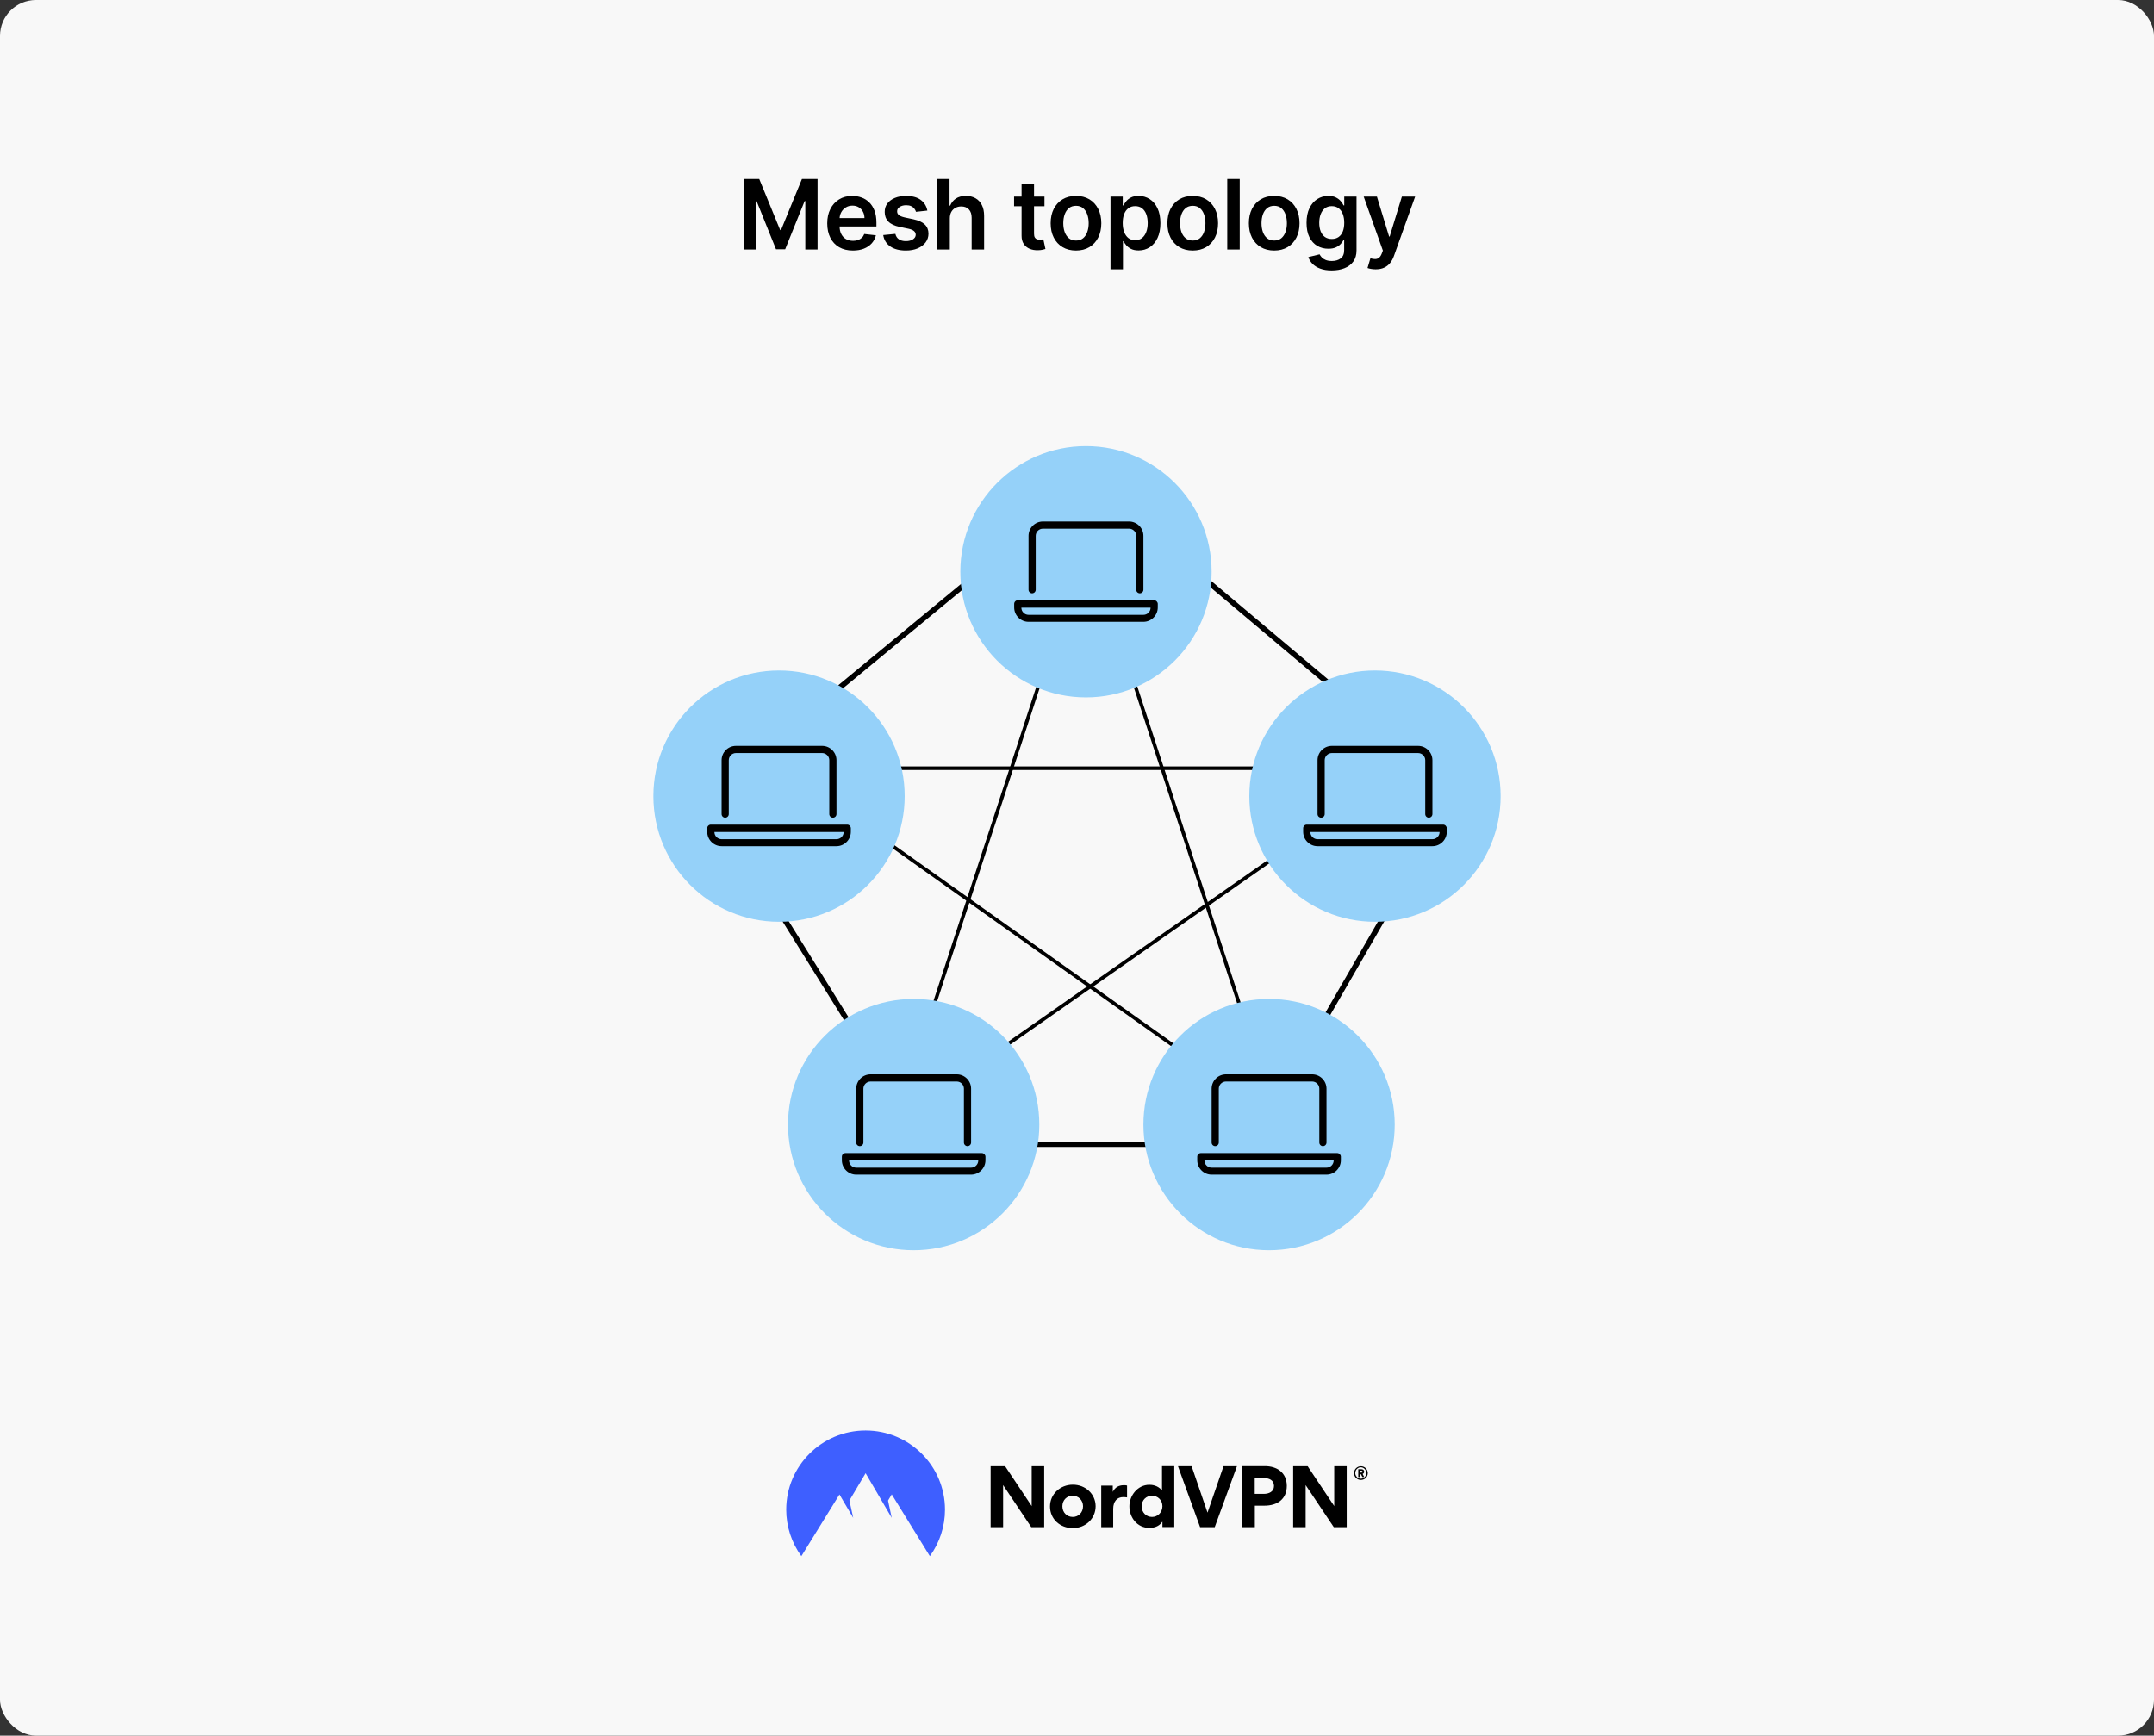 <svg width="1200" height="967" viewBox="0 0 1200 967" fill="none" xmlns="http://www.w3.org/2000/svg">
<rect x="0" y="0" width="1200" height="967" fill="#333333" stroke="none"/>
<rect width="1200" height="967" rx="20" fill="#F8F8F8"/>
<path d="M414.266 99.727H422.972L434.631 128.185H435.091L446.75 99.727H455.456V139H448.629V112.019H448.265L437.411 138.885H432.31L421.457 111.962H421.092V139H414.266V99.727ZM475.159 139.575C472.205 139.575 469.655 138.962 467.507 137.734C465.372 136.494 463.73 134.743 462.579 132.48C461.428 130.205 460.853 127.526 460.853 124.445C460.853 121.415 461.428 118.756 462.579 116.468C463.742 114.167 465.366 112.377 467.45 111.099C469.534 109.808 471.982 109.162 474.794 109.162C476.61 109.162 478.323 109.456 479.933 110.044C481.557 110.619 482.989 111.514 484.229 112.729C485.482 113.943 486.466 115.49 487.182 117.369C487.898 119.236 488.256 121.46 488.256 124.043V126.171H464.113V121.492H481.602C481.589 120.163 481.301 118.98 480.739 117.945C480.176 116.896 479.39 116.072 478.38 115.471C477.383 114.87 476.22 114.57 474.89 114.57C473.471 114.57 472.225 114.915 471.151 115.605C470.077 116.283 469.24 117.178 468.639 118.29C468.051 119.389 467.75 120.597 467.737 121.914V125.999C467.737 127.712 468.051 129.182 468.677 130.409C469.303 131.624 470.179 132.557 471.304 133.209C472.429 133.848 473.746 134.168 475.254 134.168C476.264 134.168 477.178 134.027 477.997 133.746C478.815 133.452 479.524 133.023 480.125 132.461C480.726 131.898 481.18 131.202 481.487 130.371L487.968 131.099C487.559 132.812 486.779 134.308 485.629 135.587C484.491 136.852 483.034 137.837 481.257 138.54C479.48 139.23 477.447 139.575 475.159 139.575ZM516.631 117.331L510.303 118.021C510.124 117.382 509.81 116.781 509.363 116.219C508.928 115.656 508.34 115.202 507.599 114.857C506.857 114.512 505.95 114.339 504.876 114.339C503.431 114.339 502.217 114.653 501.232 115.279C500.261 115.906 499.781 116.717 499.794 117.714C499.781 118.571 500.095 119.268 500.734 119.805C501.386 120.342 502.46 120.783 503.955 121.128L508.98 122.202C511.766 122.803 513.837 123.755 515.193 125.059C516.56 126.363 517.251 128.07 517.264 130.179C517.251 132.033 516.708 133.669 515.634 135.088C514.573 136.494 513.096 137.594 511.204 138.386C509.312 139.179 507.139 139.575 504.684 139.575C501.079 139.575 498.177 138.821 495.978 137.312C493.779 135.791 492.469 133.675 492.047 130.965L498.816 130.313C499.123 131.643 499.775 132.646 500.772 133.324C501.769 134.001 503.067 134.34 504.665 134.34C506.314 134.34 507.637 134.001 508.634 133.324C509.644 132.646 510.149 131.809 510.149 130.812C510.149 129.968 509.823 129.271 509.171 128.722C508.532 128.172 507.535 127.75 506.18 127.456L501.156 126.401C498.33 125.813 496.24 124.822 494.885 123.429C493.53 122.023 492.859 120.246 492.872 118.098C492.859 116.283 493.351 114.71 494.348 113.381C495.358 112.038 496.758 111.003 498.548 110.274C500.35 109.533 502.428 109.162 504.78 109.162C508.232 109.162 510.948 109.897 512.93 111.367C514.924 112.837 516.158 114.825 516.631 117.331ZM529.152 121.741V139H522.21V99.727H528.998V114.55H529.344C530.034 112.888 531.101 111.578 532.546 110.619C534.003 109.648 535.857 109.162 538.107 109.162C540.153 109.162 541.936 109.59 543.457 110.447C544.979 111.303 546.155 112.556 546.986 114.205C547.829 115.854 548.251 117.868 548.251 120.246V139H541.31V121.32C541.31 119.338 540.798 117.798 539.775 116.698C538.766 115.586 537.346 115.03 535.518 115.03C534.291 115.03 533.192 115.298 532.22 115.835C531.261 116.359 530.507 117.12 529.957 118.117C529.42 119.114 529.152 120.322 529.152 121.741ZM581.875 109.545V114.915H564.942V109.545H581.875ZM569.123 102.489H576.064V130.141C576.064 131.074 576.205 131.79 576.486 132.288C576.78 132.774 577.164 133.107 577.637 133.286C578.11 133.464 578.634 133.554 579.209 133.554C579.644 133.554 580.04 133.522 580.398 133.458C580.769 133.394 581.05 133.337 581.242 133.286L582.412 138.712C582.041 138.84 581.51 138.981 580.82 139.134C580.142 139.288 579.312 139.377 578.327 139.403C576.588 139.454 575.022 139.192 573.629 138.616C572.236 138.028 571.13 137.121 570.312 135.893C569.506 134.666 569.11 133.132 569.123 131.291V102.489ZM599.434 139.575C596.558 139.575 594.065 138.942 591.956 137.677C589.846 136.411 588.21 134.641 587.047 132.365C585.896 130.089 585.321 127.43 585.321 124.388C585.321 121.345 585.896 118.68 587.047 116.391C588.21 114.103 589.846 112.326 591.956 111.06C594.065 109.795 596.558 109.162 599.434 109.162C602.311 109.162 604.804 109.795 606.913 111.06C609.022 112.326 610.652 114.103 611.803 116.391C612.966 118.68 613.548 121.345 613.548 124.388C613.548 127.43 612.966 130.089 611.803 132.365C610.652 134.641 609.022 136.411 606.913 137.677C604.804 138.942 602.311 139.575 599.434 139.575ZM599.473 134.014C601.032 134.014 602.336 133.586 603.385 132.729C604.433 131.86 605.213 130.697 605.724 129.239C606.248 127.782 606.51 126.158 606.51 124.369C606.51 122.566 606.248 120.936 605.724 119.479C605.213 118.009 604.433 116.839 603.385 115.969C602.336 115.1 601.032 114.665 599.473 114.665C597.875 114.665 596.545 115.1 595.484 115.969C594.436 116.839 593.65 118.009 593.125 119.479C592.614 120.936 592.358 122.566 592.358 124.369C592.358 126.158 592.614 127.782 593.125 129.239C593.65 130.697 594.436 131.86 595.484 132.729C596.545 133.586 597.875 134.014 599.473 134.014ZM618.662 150.045V109.545H625.489V114.416H625.892C626.25 113.7 626.755 112.94 627.407 112.134C628.059 111.316 628.941 110.619 630.053 110.044C631.165 109.456 632.584 109.162 634.31 109.162C636.586 109.162 638.637 109.744 640.465 110.907C642.306 112.058 643.764 113.764 644.838 116.027C645.924 118.277 646.468 121.038 646.468 124.311C646.468 127.545 645.937 130.294 644.876 132.557C643.815 134.82 642.37 136.545 640.542 137.734C638.714 138.923 636.643 139.518 634.329 139.518C632.642 139.518 631.242 139.237 630.13 138.674C629.017 138.112 628.122 137.434 627.445 136.641C626.78 135.836 626.262 135.075 625.892 134.359H625.604V150.045H618.662ZM625.47 124.273C625.47 126.178 625.738 127.846 626.275 129.278C626.825 130.71 627.611 131.828 628.634 132.634C629.669 133.426 630.922 133.822 632.392 133.822C633.926 133.822 635.211 133.413 636.247 132.595C637.282 131.764 638.062 130.633 638.586 129.201C639.123 127.756 639.392 126.114 639.392 124.273C639.392 122.445 639.13 120.821 638.605 119.402C638.081 117.983 637.301 116.871 636.266 116.065C635.23 115.26 633.939 114.857 632.392 114.857C630.909 114.857 629.65 115.247 628.615 116.027C627.579 116.807 626.793 117.9 626.256 119.306C625.732 120.712 625.47 122.368 625.47 124.273ZM664.483 139.575C661.606 139.575 659.113 138.942 657.004 137.677C654.895 136.411 653.258 134.641 652.095 132.365C650.944 130.089 650.369 127.43 650.369 124.388C650.369 121.345 650.944 118.68 652.095 116.391C653.258 114.103 654.895 112.326 657.004 111.06C659.113 109.795 661.606 109.162 664.483 109.162C667.359 109.162 669.852 109.795 671.961 111.06C674.071 112.326 675.701 114.103 676.851 116.391C678.015 118.68 678.596 121.345 678.596 124.388C678.596 127.43 678.015 130.089 676.851 132.365C675.701 134.641 674.071 136.411 671.961 137.677C669.852 138.942 667.359 139.575 664.483 139.575ZM664.521 134.014C666.081 134.014 667.385 133.586 668.433 132.729C669.481 131.86 670.261 130.697 670.772 129.239C671.297 127.782 671.559 126.158 671.559 124.369C671.559 122.566 671.297 120.936 670.772 119.479C670.261 118.009 669.481 116.839 668.433 115.969C667.385 115.1 666.081 114.665 664.521 114.665C662.923 114.665 661.593 115.1 660.532 115.969C659.484 116.839 658.698 118.009 658.174 119.479C657.662 120.936 657.407 122.566 657.407 124.369C657.407 126.158 657.662 127.782 658.174 129.239C658.698 130.697 659.484 131.86 660.532 132.729C661.593 133.586 662.923 134.014 664.521 134.014ZM690.652 99.727V139H683.71V99.727H690.652ZM709.861 139.575C706.985 139.575 704.492 138.942 702.382 137.677C700.273 136.411 698.637 134.641 697.473 132.365C696.323 130.089 695.747 127.43 695.747 124.388C695.747 121.345 696.323 118.68 697.473 116.391C698.637 114.103 700.273 112.326 702.382 111.06C704.492 109.795 706.985 109.162 709.861 109.162C712.737 109.162 715.23 109.795 717.34 111.06C719.449 112.326 721.079 114.103 722.23 116.391C723.393 118.68 723.975 121.345 723.975 124.388C723.975 127.43 723.393 130.089 722.23 132.365C721.079 134.641 719.449 136.411 717.34 137.677C715.23 138.942 712.737 139.575 709.861 139.575ZM709.899 134.014C711.459 134.014 712.763 133.586 713.811 132.729C714.86 131.86 715.639 130.697 716.151 129.239C716.675 127.782 716.937 126.158 716.937 124.369C716.937 122.566 716.675 120.936 716.151 119.479C715.639 118.009 714.86 116.839 713.811 115.969C712.763 115.1 711.459 114.665 709.899 114.665C708.301 114.665 706.972 115.1 705.911 115.969C704.862 116.839 704.076 118.009 703.552 119.479C703.041 120.936 702.785 122.566 702.785 124.369C702.785 126.158 703.041 127.782 703.552 129.239C704.076 130.697 704.862 131.86 705.911 132.729C706.972 133.586 708.301 134.014 709.899 134.014ZM741.899 150.659C739.406 150.659 737.264 150.32 735.475 149.643C733.685 148.978 732.247 148.083 731.16 146.958C730.073 145.833 729.319 144.587 728.897 143.219L735.149 141.704C735.43 142.279 735.839 142.848 736.376 143.411C736.913 143.986 737.635 144.459 738.543 144.83C739.463 145.213 740.62 145.405 742.014 145.405C743.982 145.405 745.612 144.925 746.904 143.967C748.195 143.021 748.84 141.461 748.84 139.288V133.707H748.495C748.137 134.423 747.613 135.158 746.923 135.913C746.245 136.667 745.344 137.3 744.219 137.811C743.107 138.322 741.707 138.578 740.019 138.578C737.757 138.578 735.705 138.048 733.864 136.987C732.036 135.913 730.578 134.315 729.492 132.192C728.418 130.058 727.881 127.386 727.881 124.177C727.881 120.942 728.418 118.213 729.492 115.989C730.578 113.751 732.042 112.058 733.883 110.907C735.724 109.744 737.776 109.162 740.038 109.162C741.764 109.162 743.183 109.456 744.296 110.044C745.421 110.619 746.315 111.316 746.98 112.134C747.645 112.94 748.15 113.7 748.495 114.416H748.879V109.545H755.725V139.479C755.725 141.998 755.124 144.082 753.922 145.731C752.72 147.38 751.078 148.614 748.994 149.432C746.91 150.25 744.545 150.659 741.899 150.659ZM741.956 133.132C743.426 133.132 744.679 132.774 745.715 132.058C746.75 131.342 747.536 130.313 748.073 128.971C748.61 127.629 748.879 126.018 748.879 124.138C748.879 122.285 748.61 120.661 748.073 119.268C747.549 117.874 746.769 116.794 745.734 116.027C744.711 115.247 743.452 114.857 741.956 114.857C740.409 114.857 739.118 115.26 738.083 116.065C737.047 116.871 736.267 117.977 735.743 119.383C735.219 120.776 734.957 122.362 734.957 124.138C734.957 125.941 735.219 127.52 735.743 128.875C736.28 130.217 737.066 131.266 738.102 132.02C739.15 132.761 740.435 133.132 741.956 133.132ZM766.376 150.045C765.43 150.045 764.554 149.969 763.749 149.815C762.956 149.675 762.323 149.509 761.85 149.317L763.461 143.909C764.471 144.203 765.372 144.344 766.165 144.331C766.958 144.318 767.654 144.069 768.255 143.583C768.869 143.11 769.387 142.317 769.808 141.205L770.403 139.614L759.722 109.545H767.085L773.874 131.79H774.181L780.988 109.545H788.371L776.578 142.567C776.028 144.126 775.299 145.462 774.392 146.575C773.484 147.7 772.372 148.556 771.055 149.144C769.751 149.745 768.191 150.045 766.376 150.045Z" fill="black"/>
<line x1="425.773" y1="494.207" x2="480.609" y2="582.235" stroke="black" stroke-width="3"/>
<line x1="553.5" y1="637.5" x2="657.211" y2="637.5" stroke="black" stroke-width="3"/>
<line x1="729.201" y1="583.067" x2="781.057" y2="493.25" stroke="black" stroke-width="3"/>
<line x1="663.47" y1="316.117" x2="742.798" y2="382.923" stroke="black" stroke-width="3"/>
<line x1="546.455" y1="318.157" x2="466.455" y2="384.157" stroke="black" stroke-width="3"/>
<line x1="606.45" y1="302.689" x2="710.45" y2="620.689" stroke="black" stroke-width="2"/>
<line y1="-1" x2="334.574" y2="-1" transform="matrix(-0.311 0.95 0.95 0.311 605.5 303)" stroke="black" stroke-width="2"/>
<line y1="-1" x2="334.574" y2="-1" transform="matrix(0.815 0.579 0.579 -0.815 436.5 427)" stroke="black" stroke-width="2"/>
<line y1="-1" x2="334.574" y2="-1" transform="matrix(-0.819 0.573 0.573 0.819 782.267 428.445)" stroke="black" stroke-width="2"/>
<line x1="771.074" y1="428" x2="436.5" y2="428" stroke="black" stroke-width="2"/>
<circle cx="766" cy="443.554" r="70" fill="#95D1F9"/>
<path d="M804 459.441H728C726.906 459.441 726 460.347 726 461.441V463.441C726 467.847 729.594 471.441 734 471.441H798C802.406 471.441 806 467.847 806 463.441V461.441C806 460.454 805.1 459.441 804 459.441ZM798 467.554H734C731.795 467.554 730 465.759 730 463.554H802C802 465.754 800.2 467.554 798 467.554ZM736 455.554C737.105 455.554 738 454.654 738 453.554V423.554C738 421.346 739.795 419.554 742 419.554H790C792.205 419.554 794 421.346 794 423.554V453.554C794 454.659 794.895 455.554 796 455.554C797.105 455.554 798 454.659 798 453.554V423.554C798 419.144 794.412 415.554 790 415.554H742C737.588 415.554 734 419.144 734 423.554V453.554C734 454.654 734.895 455.554 736 455.554Z" fill="black"/>
<circle cx="707" cy="626.554" r="70" fill="#95D1F9"/>
<path d="M745 642.441H669C667.906 642.441 667 643.347 667 644.441V646.441C667 650.847 670.594 654.441 675 654.441H739C743.406 654.441 747 650.847 747 646.441V644.441C747 643.454 746.1 642.441 745 642.441ZM739 650.554H675C672.795 650.554 671 648.759 671 646.554H743C743 648.754 741.2 650.554 739 650.554ZM677 638.554C678.105 638.554 679 637.654 679 636.554V606.554C679 604.346 680.795 602.554 683 602.554H731C733.205 602.554 735 604.346 735 606.554V636.554C735 637.659 735.895 638.554 737 638.554C738.105 638.554 739 637.659 739 636.554V606.554C739 602.144 735.412 598.554 731 598.554H683C678.588 598.554 675 602.144 675 606.554V636.554C675 637.654 675.895 638.554 677 638.554Z" fill="black"/>
<circle cx="434" cy="443.554" r="70" fill="#95D1F9"/>
<path d="M472 459.441H396C394.906 459.441 394 460.347 394 461.441V463.441C394 467.847 397.594 471.441 402 471.441H466C470.406 471.441 474 467.847 474 463.441V461.441C474 460.454 473.1 459.441 472 459.441ZM466 467.554H402C399.795 467.554 398 465.759 398 463.554H470C470 465.754 468.2 467.554 466 467.554ZM404 455.554C405.105 455.554 406 454.654 406 453.554V423.554C406 421.346 407.795 419.554 410 419.554H458C460.205 419.554 462 421.346 462 423.554V453.554C462 454.659 462.895 455.554 464 455.554C465.105 455.554 466 454.659 466 453.554V423.554C466 419.144 462.412 415.554 458 415.554H410C405.588 415.554 402 419.144 402 423.554V453.554C402 454.654 402.895 455.554 404 455.554Z" fill="black"/>
<circle cx="509" cy="626.554" r="70" fill="#95D1F9"/>
<path d="M547 642.441H471C469.906 642.441 469 643.347 469 644.441V646.441C469 650.847 472.594 654.441 477 654.441H541C545.406 654.441 549 650.847 549 646.441V644.441C549 643.454 548.1 642.441 547 642.441ZM541 650.554H477C474.795 650.554 473 648.759 473 646.554H545C545 648.754 543.2 650.554 541 650.554ZM479 638.554C480.105 638.554 481 637.654 481 636.554V606.554C481 604.346 482.795 602.554 485 602.554H533C535.205 602.554 537 604.346 537 606.554V636.554C537 637.659 537.895 638.554 539 638.554C540.105 638.554 541 637.659 541 636.554V606.554C541 602.144 537.412 598.554 533 598.554H485C480.588 598.554 477 602.144 477 606.554V636.554C477 637.654 477.895 638.554 479 638.554Z" fill="black"/>
<circle cx="605" cy="318.554" r="70" fill="#95D1F9"/>
<path d="M643 334.441H567C565.906 334.441 565 335.347 565 336.441V338.441C565 342.847 568.594 346.441 573 346.441H637C641.406 346.441 645 342.847 645 338.441V336.441C645 335.454 644.1 334.441 643 334.441ZM637 342.554H573C570.795 342.554 569 340.759 569 338.554H641C641 340.754 639.2 342.554 637 342.554ZM575 330.554C576.105 330.554 577 329.654 577 328.554V298.554C577 296.346 578.795 294.554 581 294.554H629C631.205 294.554 633 296.346 633 298.554V328.554C633 329.659 633.895 330.554 635 330.554C636.105 330.554 637 329.659 637 328.554V298.554C637 294.144 633.412 290.554 629 290.554H581C576.588 290.554 573 294.144 573 298.554V328.554C573 329.654 573.895 330.554 575 330.554Z" fill="black"/>
<path d="M754.334 820.725C754.334 819.726 754.747 818.728 755.454 818.023C756.162 817.319 757.164 816.907 758.167 816.907C759.17 816.907 760.172 817.319 760.88 818.023C761.587 818.728 762 819.726 762 820.725C762 821.253 761.882 821.723 761.705 822.193C761.528 822.663 761.234 823.074 760.88 823.426C760.526 823.778 760.113 824.072 759.641 824.248C759.17 824.424 758.698 824.542 758.167 824.542C757.636 824.542 757.164 824.424 756.693 824.248C756.221 824.072 755.808 823.778 755.454 823.426C755.1 823.074 754.806 822.663 754.629 822.193C754.393 821.723 754.334 821.194 754.334 820.725ZM755.041 820.725C755.041 821.136 755.1 821.547 755.277 821.899C755.454 822.251 755.631 822.604 755.926 822.897C756.221 823.191 756.575 823.426 756.929 823.602C757.282 823.778 757.695 823.837 758.108 823.837C758.934 823.837 759.759 823.485 760.29 822.897C760.88 822.31 761.175 821.547 761.175 820.666C761.175 819.844 760.821 819.022 760.29 818.434C759.7 817.847 758.934 817.495 758.108 817.495C757.695 817.495 757.282 817.553 756.929 817.73C756.575 817.906 756.221 818.141 755.926 818.434C755.631 818.728 755.395 819.08 755.277 819.433C755.1 819.902 755.041 820.314 755.041 820.725ZM757.577 822.897H756.693V818.552H758.403C759.288 818.552 759.995 819.022 759.995 819.902C759.995 820.196 759.936 820.431 759.759 820.666C759.582 820.901 759.405 821.077 759.111 821.136L759.995 822.897H758.993L758.167 821.312H757.518V822.897H757.577ZM758.344 819.374H757.577V820.431H758.344C758.698 820.431 759.052 820.314 759.052 819.902C759.052 819.491 758.698 819.374 758.344 819.374Z" fill="black"/>
<path fill-rule="evenodd" clip-rule="evenodd" d="M574.523 850.85L558.837 827.419V850.85H551.878V816.907H559.957L574.759 839.105V816.907H581.718V850.85H574.523Z" fill="black"/>
<path fill-rule="evenodd" clip-rule="evenodd" d="M597.7 827.184C590.623 827.184 584.962 832.411 584.962 839.34C584.962 846.328 590.564 851.379 597.641 851.379C604.718 851.379 610.379 846.152 610.379 839.164C610.32 832.293 604.659 827.184 597.7 827.184ZM597.641 845.154C594.457 845.154 591.862 842.746 591.862 839.223C591.862 835.699 594.398 833.35 597.582 833.35C600.767 833.35 603.361 835.758 603.361 839.223C603.361 842.688 600.826 845.154 597.641 845.154Z" fill="black"/>
<path fill-rule="evenodd" clip-rule="evenodd" d="M627.893 827.654V834.29C627.186 834.173 626.419 834.114 625.711 834.114C622.468 834.114 620.168 836.345 620.168 840.691V850.851H613.504V827.713H619.932V831.119H619.991C621.229 828.476 623.588 827.478 626.006 827.478C626.714 827.419 627.303 827.537 627.893 827.654Z" fill="black"/>
<path fill-rule="evenodd" clip-rule="evenodd" d="M647.356 816.849V830.297H647.297C644.879 827.478 641.694 827.243 640.338 827.243C633.674 827.243 629.192 833.351 629.192 839.223C629.192 845.448 633.497 851.262 640.279 851.262C641.871 851.262 645.351 851.027 647.533 847.856H647.592V850.792H654.197V816.849H647.356V816.849ZM641.812 845.154C638.628 845.154 636.033 842.747 636.033 839.223C636.033 835.7 638.628 833.351 641.812 833.351C644.997 833.351 647.592 835.759 647.592 839.223C647.533 842.688 644.938 845.154 641.812 845.154Z" fill="black"/>
<path fill-rule="evenodd" clip-rule="evenodd" d="M668.585 850.85L656.26 816.907H663.867L672.713 842.746L681.618 816.907H689.108L676.723 850.85H668.585Z" fill="black"/>
<path fill-rule="evenodd" clip-rule="evenodd" d="M704.678 816.849H691.999V850.851H699.076V838.871H704.442C711.578 838.871 716.886 835.289 716.886 827.772C716.827 820.549 711.519 816.849 704.678 816.849ZM704.088 832.294H699.017V823.485H704.029C706.978 823.485 709.75 824.601 709.75 827.889C709.75 831.119 706.86 832.294 704.088 832.294Z" fill="black"/>
<path fill-rule="evenodd" clip-rule="evenodd" d="M743.069 850.85L727.382 827.419V850.85H720.424V816.907H728.503L743.305 839.105V816.907H750.264V850.85H743.069Z" fill="black"/>
<path fill-rule="evenodd" clip-rule="evenodd" d="M446.433 867C440.948 859.483 438 850.381 438 841.102C438 816.732 457.815 797 482.23 797C506.645 797 526.46 816.732 526.46 841.102C526.46 850.381 523.511 859.483 518.027 867L496.796 832.587L494.732 836.052L496.796 845.683L482.23 820.784L473.207 835.993L475.33 845.683L467.663 832.646L446.433 867Z" fill="#3E5FFF"/>
</svg>
